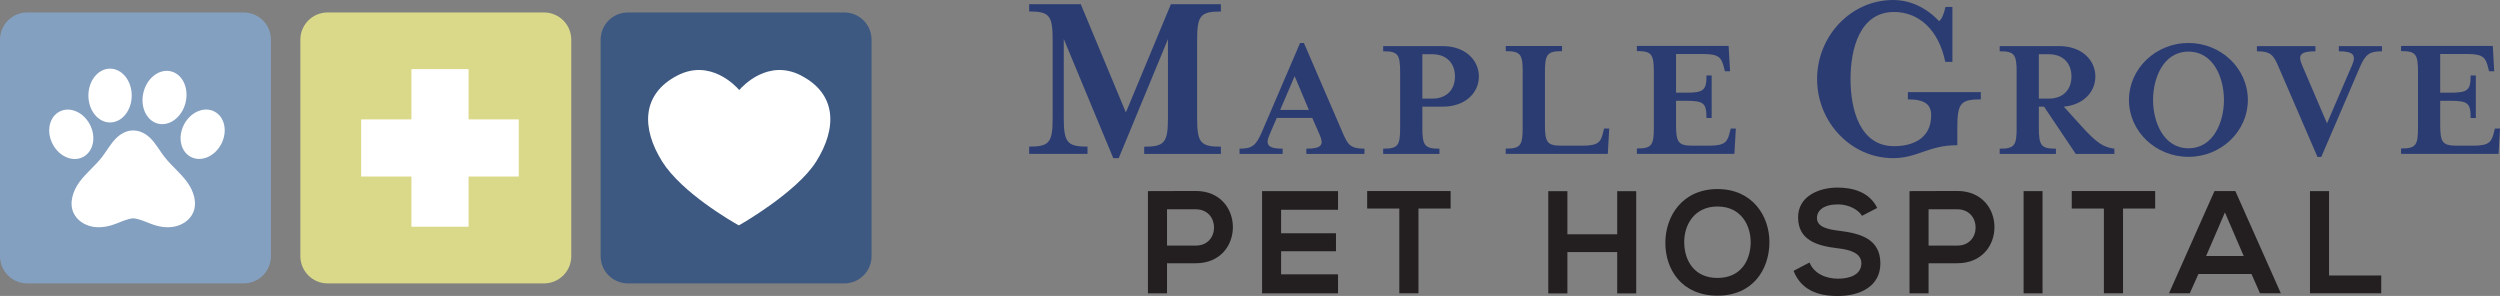 <?xml version="1.0" encoding="UTF-8"?> <svg xmlns="http://www.w3.org/2000/svg" id="Layer_2" data-name="Layer 2" viewBox="0 0 367.07 43.45"><rect x="0" y="0" width="367.07" height="43.45" fill="#808080" stroke="none"/><defs><style> .cls-1 { fill: none; } .cls-1, .cls-2, .cls-3, .cls-4, .cls-5, .cls-6, .cls-7 { stroke-width: 0px; } .cls-2 { fill: #fff; } .cls-3 { fill: #3d5981; } .cls-4 { fill: #231f20; } .cls-5 { fill: #84a0c1; } .cls-6 { fill: #2b3c73; } .cls-7 { fill: #d9d989; } </style></defs><g id="Layer_1-2" data-name="Layer 1"><g><rect class="cls-1" x="0" y="1.83" width="127.97" height="39.79"></rect><path class="cls-5" d="m4,1.83h31.78c2.21,0,4,1.79,4,4v31.78c0,2.21-1.79,4-4,4H4c-2.21,0-4-1.79-4-4V5.83C0,3.62,1.79,1.83,4,1.83Z"></path><path class="cls-7" d="m48.1,1.83h31.78c2.21,0,4,1.79,4,4v31.78c0,2.21-1.79,4-4,4h-31.78c-2.21,0-4-1.79-4-4V5.83c0-2.21,1.79-4,4-4Z"></path><path class="cls-3" d="m92.19,1.83h31.78c2.21,0,4,1.79,4,4v31.78c0,2.21-1.79,4-4,4h-31.78c-2.21,0-4-1.79-4-4V5.83c0-2.21,1.79-4,4-4Z"></path><path class="cls-2" d="m24.17,23.07c-.7-.9-1.24-1.92-2.04-2.73-.66-.67-1.56-1.17-2.47-1.18-.03,0-.06,0-.09,0-.03,0-.06,0-.09,0-.91,0-1.82.51-2.47,1.18-.8.81-1.34,1.83-2.04,2.73-1,1.29-2.31,2.31-3.28,3.62-.97,1.31-1.57,3.09-.89,4.57.49,1.06,1.57,1.78,2.72,2.01,1.15.23,2.35.02,3.44-.4.84-.32,1.75-.75,2.61-.82.86.07,1.77.5,2.61.82,1.09.42,2.29.63,3.44.4,1.15-.23,2.23-.95,2.72-2.01.68-1.48.08-3.26-.89-4.57-.97-1.31-2.27-2.34-3.27-3.62Z"></path><path class="cls-2" d="m12.18,23.06c1.52-.78,1.98-2.91,1.03-4.75-.95-1.85-2.95-2.71-4.46-1.93-1.52.78-1.98,2.91-1.03,4.75.95,1.85,2.95,2.71,4.46,1.93Z"></path><path class="cls-2" d="m31.47,16.37c-1.52-.78-3.51.09-4.46,1.93-.95,1.85-.49,3.98,1.03,4.75,1.52.78,3.51-.09,4.46-1.93.95-1.85.49-3.98-1.03-4.75Z"></path><ellipse class="cls-2" cx="16.16" cy="14.03" rx="3.18" ry="3.95"></ellipse><path class="cls-2" d="m23.19,18.15c1.7.43,3.52-.94,4.05-3.06.53-2.12-.42-4.18-2.12-4.61-1.7-.43-3.52.94-4.05,3.06-.53,2.12.42,4.18,2.12,4.61Z"></path><polygon class="cls-2" points="76.17 17.53 68.8 17.53 68.8 10.15 60.41 10.15 60.41 17.53 53.03 17.53 53.03 25.92 60.41 25.92 60.41 33.29 68.8 33.29 68.8 25.92 76.17 25.92 76.17 17.53"></polygon><path class="cls-2" d="m117.63,11.09c-4.82-2.5-8.55,1.51-9.09,2.13-.54-.62-4.27-4.63-9.09-2.13-5.24,2.72-5.3,7.71-2.22,12.63,2.86,4.56,10.19,8.78,11.24,9.37,0,.04,8.51-4.81,11.37-9.37,3.09-4.92,3.03-9.91-2.22-12.63Z"></path><path class="cls-4" d="m171.35,30.73h4.22c3.57,0,3.6,5.33,0,5.33h-4.22v-5.33Zm4.22-2.69c-2.34,0-4.68.02-7.02.02v15.01h2.8v-4.42h4.22c7.28,0,7.26-10.61,0-10.61Z"></path><path class="cls-4" d="m196.46,40.28h-8.36v-3.39h8.06v-2.64h-8.06v-3.45h8.36v-2.74h-11.15v15.01h11.15v-2.79Z"></path><path class="cls-4" d="m205.46,43.06h2.81v-12.44h4.72v-2.57h-12.25v2.57h4.72v12.44Z"></path><polygon class="cls-4" points="240.24 43.08 240.24 28.07 237.45 28.07 237.45 34.4 230.14 34.4 230.14 28.07 227.33 28.07 227.33 43.08 230.14 43.08 230.14 37.01 237.45 37.01 237.45 43.08 240.24 43.08"></polygon><path class="cls-4" d="m252.18,27.76c-5.15,0-7.66,3.96-7.66,7.9s2.43,7.75,7.66,7.75,7.58-3.89,7.62-7.77c.04-3.93-2.5-7.88-7.62-7.88Zm0,2.56c3.5,0,4.91,2.83,4.87,5.36-.05,2.47-1.37,5.13-4.87,5.13s-4.83-2.64-4.89-5.1c-.07-2.54,1.38-5.39,4.89-5.39Z"></path><path class="cls-4" d="m275.62,30.52c-1.13-2.31-3.53-2.98-5.85-2.98-2.74.02-5.76,1.28-5.76,4.37,0,3.37,2.8,4.19,5.85,4.55,1.98.21,3.44.79,3.44,2.21,0,1.63-1.65,2.25-3.42,2.25s-3.53-.73-4.19-2.38l-2.35,1.23c1.11,2.75,3.45,3.69,6.49,3.69,3.32,0,6.26-1.44,6.26-4.78,0-3.58-2.9-4.4-6-4.79-1.79-.21-3.31-.57-3.31-1.89,0-1.11,1-1.99,3.09-1.99,1.61,0,3.02.81,3.52,1.68l2.24-1.16Z"></path><path class="cls-4" d="m283.17,30.73h4.22c3.57,0,3.6,5.33,0,5.33h-4.22v-5.33Zm4.22-2.69c-2.34,0-4.68.02-7.02.02v15.01h2.8v-4.42h4.22c7.28,0,7.26-10.61,0-10.61Z"></path><rect class="cls-4" x="297.12" y="28.06" width="2.78" height="15.01"></rect><path class="cls-4" d="m308.91,43.06h2.81v-12.44h4.72v-2.57h-12.25v2.57h4.72v12.44Z"></path><path class="cls-4" d="m331.83,43.06h3.06l-6.68-15.01h-3.06l-6.68,15.01h3.05l1.27-2.83h7.79l1.25,2.83Zm-2.38-5.47h-5.53l2.76-6.4,2.76,6.4Z"></path><polygon class="cls-4" points="339.17 28.06 339.17 43.06 349.63 43.06 349.63 40.45 341.97 40.45 341.97 28.06 339.17 28.06"></polygon><path class="cls-6" d="m156.2,5.75l7.26,17.47h.8l7.23-17.47v11.5c0,3.66-.47,4.29-3.49,4.29v1.06h11.26v-1.06c-3.05,0-3.49-.63-3.49-4.29V5.97c0-3.66.44-4.28,3.49-4.28V.62h-7.34l-6.61,15.89-6.62-15.89h-7.58v1.06c3.01,0,3.45.62,3.45,4.28v11.28c0,3.66-.44,4.29-3.45,4.29v1.06h8.57v-1.06c-3.02,0-3.49-.63-3.49-4.29V5.75Z"></path><path class="cls-6" d="m187.45,17.32h5.23l1.1,2.51c.6,1.4.33,2-1.97,2v.77h8.53v-.77c-2.1,0-2.46-.63-3.19-2.32l-5.7-13.2h-.56l-5.67,13.2c-.81,1.87-1.41,2.32-3.22,2.32v.77h6.33v-.77c-2.16,0-2.56-.58-1.95-2l1.08-2.51Zm4.73-1.18h-4.21l2.12-4.96,2.09,4.96Z"></path><path class="cls-6" d="m211.85,6.77h-8.76v.76c2.17,0,2.49.45,2.49,3.1v8.12c0,2.63-.31,3.08-2.49,3.08v.77h8.26v-.77c-2.17,0-2.51-.45-2.51-3.08v-3.09h3.01c3.24,0,5.29-1.98,5.29-4.43s-2.05-4.46-5.29-4.46Zm-1.57,7.71h-1.44v-6.52h1.44c2.27,0,3.35,1.48,3.35,3.27s-1.08,3.25-3.35,3.25Z"></path><path class="cls-6" d="m223.57,10.62v8.12c0,2.63-.31,3.08-2.49,3.08v.77h14.99l.21-3.72h-.76l-.13.52c-.33,1.4-.62,2-3.03,2h-3.01c-2.17,0-2.51-.44-2.51-3.08v-7.7c0-2.65.34-3.1,2.51-3.1v-.76h-8.26v.76c2.17,0,2.49.45,2.49,3.1Z"></path><path class="cls-6" d="m240.33,22.59h14.33l.21-3.72h-.75l-.13.52c-.35,1.4-.63,2-3.04,2h-2.35c-2.17,0-2.51-.44-2.51-3.08v-3.51h1.44c2.62,0,3.03.32,3.03,2.53h.76v-6.25h-.76c0,2.19-.41,2.53-3.03,2.53h-1.44v-5.68h4.01c2.4,0,2.67.61,3.03,2l.13.53h.76l-.21-3.72h-13.47v.76c2.17,0,2.49.45,2.49,3.1v8.12c0,2.63-.31,3.08-2.49,3.08v.77Z"></path><path class="cls-6" d="m283.55,16.92c0,3.37-2.62,4.54-5.45,4.54-4.98,0-6.39-5.31-6.39-9.85s1.41-9.85,6.39-9.85c3.59,0,6.54,2.56,7.52,7.32h1.05V1.02h-1.02c-.22.92-.47,1.73-.94,2.09-1.86-1.98-4.22-3.11-6.76-3.11-6.13,0-11.15,5.24-11.15,11.61s5.02,11.61,11.15,11.61c3.63,0,5.16-1.9,9.44-1.9v-2.49c0-3.66.44-4.24,3.45-4.24v-1.06h-10.71v1.06c2.51,0,3.42.77,3.42,2.34Z"></path><path class="cls-6" d="m303.02,15.66c2.86-.26,4.64-2.14,4.64-4.43,0-2.45-2.05-4.46-5.29-4.46h-8.76v.76c2.17,0,2.49.45,2.49,3.1v8.12c0,2.63-.31,3.08-2.49,3.08v.77h8.26v-.77c-2.17,0-2.51-.45-2.51-3.08v-3.09h.76l4.66,6.94h5.67v-.77c-1.59-.21-2.59-.81-4.89-3.37l-2.54-2.8Zm-2.22-1.18h-1.44v-6.52h1.44c2.27,0,3.35,1.48,3.35,3.27s-1.08,3.25-3.35,3.25Z"></path><path class="cls-6" d="m330.05,14.68c0-4.6-3.92-8.37-8.72-8.37s-8.74,3.77-8.74,8.37,3.92,8.35,8.74,8.35,8.72-3.77,8.72-8.35Zm-3.51,0c0,3.19-1.52,7.09-5.21,7.09s-5.2-3.9-5.2-7.09,1.49-7.1,5.2-7.1,5.21,3.9,5.21,7.1Z"></path><path class="cls-6" d="m349.74,7.53v-.76h-6.33v.76c2.16,0,2.56.59,1.95,2.01l-3.69,8.57-3.67-8.57c-.6-1.4-.33-2.01,1.97-2.01v-.76h-8.59v.76c2.1,0,2.46.62,3.19,2.32l5.7,13.19h.56l5.67-13.19c.81-1.87,1.41-2.32,3.22-2.32Z"></path><path class="cls-6" d="m352.53,22.59h14.33l.21-3.72h-.75l-.13.52c-.35,1.4-.63,2-3.04,2h-2.35c-2.17,0-2.51-.44-2.51-3.08v-3.51h1.44c2.62,0,3.03.32,3.03,2.53h.76v-6.25h-.76c0,2.19-.41,2.53-3.03,2.53h-1.44v-5.68h4.01c2.4,0,2.67.61,3.03,2l.13.53h.76l-.21-3.72h-13.47v.76c2.17,0,2.49.45,2.49,3.1v8.12c0,2.63-.31,3.08-2.49,3.08v.77Z"></path></g></g></svg> 